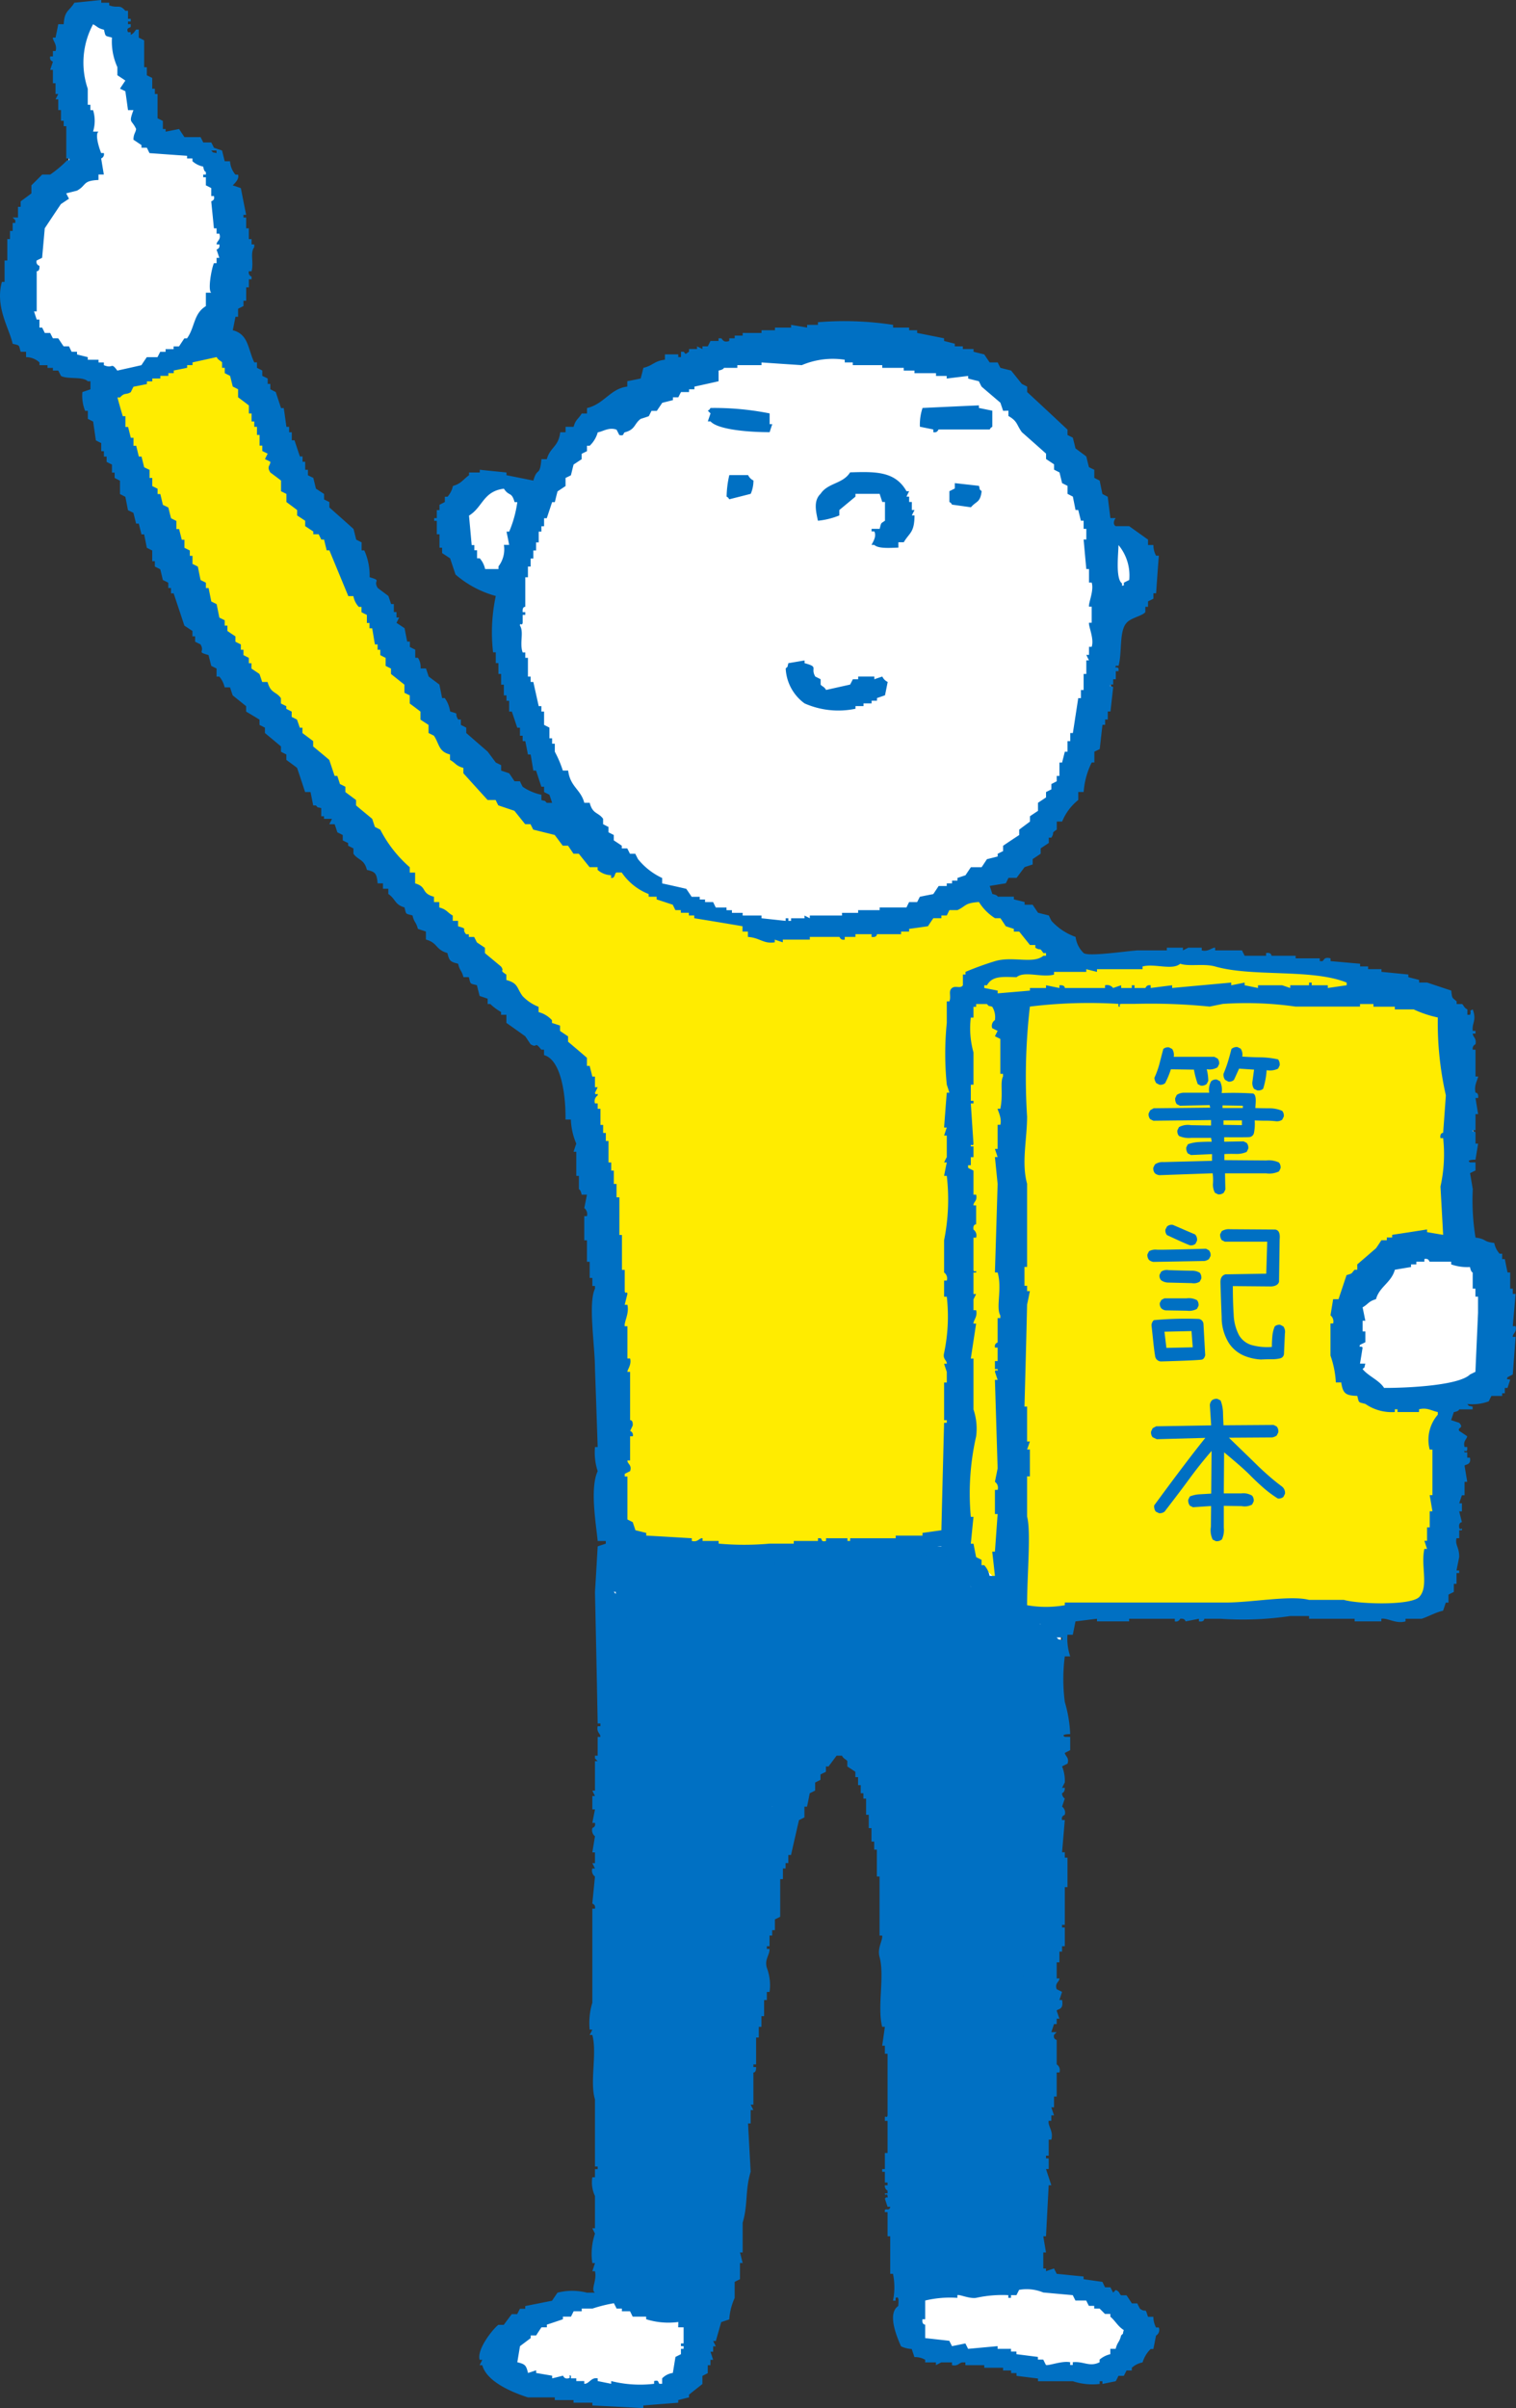 <?xml version="1.0" encoding="UTF-8"?> <svg xmlns="http://www.w3.org/2000/svg" id="Group_2901" data-name="Group 2901" width="96.479" height="153.219" viewBox="0 0 96.479 153.219"><rect x="0" y="0" width="96.479" height="153.219" fill="#333333" stroke="none"/><path id="Path_4625" data-name="Path 4625" d="M423.2,1093.689l-2.438-.13v-.19h-1.194v-.168h-1.2v-.172h-2.114c-1.384-.466-2.344-1.11-2.512-1.746l-.022-.078.274-.57h-.4a4.109,4.109,0,0,1,.93-1.412h.4l.12-.164.392-.518h.384l.11-.22.06-.116h.5v-.25l.528-.108.858-.166.17-.036.082-.148.27-.39a3.292,3.292,0,0,1,.666-.05,3.115,3.115,0,0,1,.756.064l.066.02.128.032h1.93l-1.114-.692c.01-.056.03-.132.04-.19a2.132,2.132,0,0,0,.058-.982l-.052-.182.038-.1.182-.536h-.384a3.882,3.882,0,0,1,.194-1.328l.068-.174-.036-.078v-2.372l-.042-.082a2.4,2.4,0,0,1-.174-.626h.216v-.512h.162v-.976h-.162v-3.868a6.511,6.511,0,0,1-.1-2.046,7.153,7.153,0,0,0-.086-2.158l-.026-.076.278-.564h-.452a4.2,4.2,0,0,1,.134-.906,3.2,3.2,0,0,0,.074-.338l0-5.635h.11l.058-.334a.665.665,0,0,0-.152-.586l.066-.642.09-.852.014-.148h.244l-.252-.5v-1.326h-.108l.1-.554.036-.222-.19-.176-.024.024a.693.693,0,0,0,.178-.626l-.062-.332h-.012l.074-.362.1-.484h-.266v-.052h.44l-.262-.506v-1.712h.738l-.576-.574v-.966h.156l.02-.382a.771.771,0,0,0-.054-.3h.054v-.976h-.18l-.158-7.973.146-2.6.254-.082.276-.09v-.866h-.552c-.006-.1-.024-.2-.036-.314a8.391,8.391,0,0,1,.04-3.555l.046-.1-.014-.114a2.158,2.158,0,0,0-.084-.4,3.8,3.8,0,0,1-.124-.682h.222l-.012-.422-.162-4.795V1028c-.006-.472-.052-1.07-.1-1.7a9.344,9.344,0,0,1,.056-3.242l.042-.084v-.662h-.178v-.516H420.6v-1.022h-.176v-1.372h-.168v-.726h.092l.066-.312a.889.889,0,0,0-.128-.728l.044-.224.09-.428.092-.48h-.532a.737.737,0,0,0-.066-.11v-1.09h-.168v-1.534h-.016l.032-.09-.032-.12c-.038-.158-.086-.29-.132-.428a2.48,2.48,0,0,1-.194-1.008v-.4h-.346c-.024-1.042-.21-3.32-1.366-3.969v-.476H417.3a.658.658,0,0,0-.5-.29l-.2-.128-.174-.254-.04-.06-.06-.042-.6-.428-.426-.306v-.716h-.378l-.136-.094-.224-.15a1.834,1.834,0,0,1-.392-.3l-.066-.07v-.288l-.272-.1-.26-.082-.048-.018-.032-.126-.086-.338-.06-.232-.222-.062-.168-.042-.016,0-.054-.218-.384-.266h-.05a1.756,1.756,0,0,0-.114-.218.871.871,0,0,1-.126-.326l-.056-.244-.24-.054a.747.747,0,0,1-.294-.1c-.016-.008-.044-.066-.1-.282l-.048-.234-.236-.064a.906.906,0,0,1-.5-.314,1.625,1.625,0,0,0-.572-.436v-.518l-.276-.092-.252-.084-.064-.022a1.277,1.277,0,0,0-.15-.306.977.977,0,0,1-.12-.322l-.054-.232-.234-.064-.172-.046h-.008l-.038-.142-.3-.326a.648.648,0,0,1-.428-.322,3.146,3.146,0,0,0-.294-.338v-.55h-.348v-.34h-.394a.908.908,0,0,0-.714-.78,1.318,1.318,0,0,0-.576-.694,1.292,1.292,0,0,1-.192-.15v-.452l-.23-.108-.108-.05v-.18L405,994.17l-.116-.056v-.348l-.226-.11-.166-.082-.022-.008-.122-.352-.082-.254.188-.37h-.77v-.168h-.168v-.406l-.286-.086c-.056-.016-.1-.028-.14-.04a.227.227,0,0,0-.03-.032l-.122-.12h-.006l-.076-.388-.066-.328-.358-.136h-.05l-.166-.5-.258-.766-.038-.118-.214-.158-.408-.31v-.4l-.224-.108-.118-.052v-.286l-.144-.116-.4-.338-.476-.4v-.406l-.226-.11-.116-.054v-.324l-.2-.118-.656-.394v-.3l-.152-.116-.264-.214-.5-.4-.044-.144-.086-.25-.092-.278h-.334a1.521,1.521,0,0,0-.246-.43l-.12-.168-.044-.014v-.43l-.216-.11-.18-.092-.04-.162-.086-.338-.056-.224-.22-.066c-.048-.012-.092-.028-.13-.04a.943.943,0,0,0-.15-.458l-.056-.108-.112-.056-.12-.056v-.5h-.166v-.15l-.18-.122-.4-.266-.362-1.1-.272-.814-.09-.276h-.06v-.34h-.174v-.184l-.214-.108c-.06-.036-.126-.068-.182-.1l-.13-.508-.042-.174-.164-.084-.12-.058V976.2h-.17v-.528l-.22-.112-.168-.084-.046-.234-.086-.432-.07-.322h-.182l-.1-.378-.076-.3h-.168l-.01-.038-.084-.34-.044-.184-.172-.082-.166-.082-.052-.282-.074-.372-.04-.2-.172-.086-.122-.064v-.86l-.23-.108-.112-.06v-.494h-.174V970.2l-.332-.168-.008-.006v-.494h-.172v-.344h-.168v-.35l-.222-.112-.148-.078-.146-.988-.03-.21-.194-.1-.114-.058v-.668h-.292a2.048,2.048,0,0,1-.044-.5l.128-.05.278-.09.1-.324v-.914h-.442a2.169,2.169,0,0,0-1.028-.214,2.814,2.814,0,0,1-.522-.052l-.016-.024-.082-.172-.11-.226h-.194v-.172h-.34v-.168h-.546l-.138-.1a1.641,1.641,0,0,0-.684-.354v-.4h-.444a.577.577,0,0,0-.48-.436c-.066-.224-.154-.454-.25-.706a4.785,4.785,0,0,1-.442-2.492h.25v-1.362h.168V956.5h.172v-.512h.174v-.512h.172v-.338h.17v-.686h.172v-.546l.406-.3.164-.122.106-.284v-.344l.452-.446h.438l.082-.046a7.15,7.15,0,0,0,1.162-.962l-.208.09.058-.756.238.242v-2.451h-.166v-.34h-.176V947.5h-.166v-.524l.258-.5h-.43v-.684h-.172v-.854h-.02l.02-.046v-.006l.08-.242-.08-.048v-.042h.058l.1-.284a1.063,1.063,0,0,0-.03-.708l.04-.192.094-.462.012-.064h.4l.02-.388a.861.861,0,0,1,.276-.722c.066-.07.148-.168.234-.278l1.072-.11v.13h.514v.056l.27.094a1.832,1.832,0,0,0,.636.1c.086,0,.128.02.214.126l.07.082v.662l-.008.024a.639.639,0,0,0,.052.506l.11.226h.02v.5l.512-.324v.008l.22.108.122.066v1.856h.172v.37l.228.106.116.06v.836h.17v.34h.172v1.378l.216.116.122.06v.664h.168v.266l.488-.1.586-.118.018.028.178.26.116.178h.99l.066.124.11.22h.51l.056.116.072.152.268.086.2.068.116.468.078.3h.314a1.3,1.3,0,0,0,.22.482l.114.174.032.052c-.038.034-.068.066-.094.094l-.456.464.572.25.248.086.038.012.2,1h-.082v.978h.176v.682h.168v.68h.172v.342h.064a2.711,2.711,0,0,0-.02.58c0,.108.008.216.006.324h-.14l-.07.308a.774.774,0,0,0-.012.286v.432h-.168v.852h-.176v.5l-.12.058-.216.112v.356h-.1l-.062.326-.1.476-.074.378-.074.374.368.086c.492.134.612.438.812,1.072a7.043,7.043,0,0,0,.294.768l.11.23h.02v.192l.226.106.116.062v.342l.228.112.114.058v.492h.166v.2l.228.11.192.092.29.864.092.274h.112l.114.852.054.346h.116v.344h.17v.508h.284l.252.752.086.274h.068v.342h.168v.51h.17v.184l.216.11a1.569,1.569,0,0,0,.18.094l.04.164.086.336.036.15.136.094.328.22v.382l.224.108.124.058v.272l.132.122,1.54,1.364.046.482.044.186.174.082.11.054v.664h.31a3.708,3.708,0,0,1,.2,1.308v.3l.29.084a.823.823,0,0,0,.122.032.948.948,0,0,0,.16.476l.044.068.062.042.336.254.248.18.072.228.052.166.094.274h.058v.514h.172v.19l-.114.232.294.2.37.248.138.686.058.328h.108v.176l.216.114.124.07v.666H409c.006.05.016.116.02.22l.032.374.378.084h.052l.022.066.056.176.042.118.1.074.266.2.3.216.136.714.068.316h.276a2.072,2.072,0,0,1,.172.528l.044.246.356.106.02,0a1.3,1.3,0,0,0,.144.294l.114.18v.2l.216.106c.036.022.084.046.122.066v.272l.136.122.33.29,1.04.91.372.506.048.072.168.152.124.066v.388l.274.092.256.078.124.044.268.39.116.188h.312l.06.116.048.1.086.056a3.763,3.763,0,0,0,1.016.488v.336l.29.084c.062.018.11.03.144.044l.028.028.12.114h1.074l-.184-.536-.17-.5-.05-.16-.148-.074-.126-.058v-.506H417.4l-.246-.744-.094-.274h-.118l-.02-.138-.094-.556-.052-.334h-.186l-.02-.106-.084-.418-.062-.328h-.1v-.34h-.174v-.518h-.288l-.246-.744-.092-.272h-.056v-.688H415.3v-.34h-.172v-.688h-.174v-.678h-.168v-.684h-.172V982h-.246a12.062,12.062,0,0,1,.238-3.114l.072-.386-.386-.082a6.532,6.532,0,0,1-2.31-1.2l-.12-.414-.172-.51-.046-.126-.114-.082-.252-.172-.078-.05v-.528h-.172v-.856h-.172v-.73h.172v-.5l.118-.058.226-.1v-.242l.078-.11a1.671,1.671,0,0,0,.358-.612,2.1,2.1,0,0,0,.658-.442,3.073,3.073,0,0,1,.27-.226l.136-.1h.718v-.13l.408.04.49.05v.14l.324.064.782.156.926.186.37.076.1-.368c.078-.282.13-.326.164-.36a1.039,1.039,0,0,0,.318-.706h.29l.082-.3a1.352,1.352,0,0,1,.328-.564,2.027,2.027,0,0,0,.472-.844h.408v-.344h.422l.08-.3a.819.819,0,0,1,.208-.388c.042-.046.086-.1.134-.158h.52v-.446a4.184,4.184,0,0,0,1.084-.676,2.21,2.21,0,0,1,1.126-.59l.356-.046v-.372l.136-.024.4-.078.242-.054.062-.238.122-.466a3.039,3.039,0,0,0,.472-.222,1.211,1.211,0,0,1,.6-.21l.36-.048v-.292h.046v.172h.976v-.206h.036l.172-.118.192-.118.026-.07h.452l.49.242v-.412h.194l.1-.226.062-.116h.518a.647.647,0,0,0,.23.038,1,1,0,0,0,.33-.058l.272-.1v-.05h.338v-.176h.514v-.164h1.2v-.176h.854v-.172H433.4v-.1l.554.092.474.072v-.236h.68v-.228c.162-.014.408-.024.772-.024a30.377,30.377,0,0,1,3.2.184v.238h1.026v.172h.514v.106l.328.06,1.378.274v.158l.31.076.374.094v.258h.51v.17h.69v.08l.3.076.532.136.086.124.17.258.124.18h.478l.054.114.08.168.184.052.56.134.328.42.264.328.052.066.078.04.124.062v.266l.13.12,1.278,1.192,1.152,1.076v.414l.22.112.182.094.086.364.04.148.148.218.34.252.23.17.046.2.086.338.046.184.17.082.114.054v.52l.228.11.158.078.1.52.038.194.2.228.154.082.144,1.152.044.348h.182a.631.631,0,0,0,.32.464l.09.044h.828l.4.292.516.372v.538h.394a1.277,1.277,0,0,0,.17.474l.088.164-.108,1.628h-.2v.5l-.122.062-.222.114v.184h-.166v.544c-.08.038-.192.086-.276.12a2.142,2.142,0,0,0-.82.5,3.037,3.037,0,0,0-.476,1.846,4.782,4.782,0,0,1-.122,1.04l.224-.168.014.22h-.426v.51h-.17v.744l.244-.244.046.762a.253.253,0,0,1-.194-.084l-.09-.3-.132,1.182h-.214v.508h-.172v.342h-.132l-.054.5-.13,1.182-.14.07-.228.1V989h-.022l-.112.234a5.85,5.85,0,0,0-.508,1.648h-.378v.708a3.514,3.514,0,0,0-.874,1.172h-.5v.7a.58.58,0,0,0-.222.32h-.292v.524l-.33.226-.182.118V995l-.078.046-.256.174-.176.12v.262l-.232.082-.128.036-.074.1-.254.34-.136.184h-.56l-.112.218-.082.162-.818.136-.472.076.152.452.174.5.072.23.232.048.092.05.326.126h.624v.084l.308.08.374.092v.26h.7l.052.076.176.258.086.124.154.04.372.094.12.03.032.06.034.068.12.168a4.71,4.71,0,0,0,1.462,1.046,1.967,1.967,0,0,0,.6,1.012,1.258,1.258,0,0,0,.808.178c.552,0,1.362-.088,2.072-.17.318-.032.608-.064.832-.086h2.246v-.168h.216v.43l.588-.306.256-.124h.352v.08l.3.078a1.12,1.12,0,0,0,.29.038,1.092,1.092,0,0,0,.266-.032v0h1.866l.056.114.108.226h3.1v.176h1.528v.17h.78l.022-.022.258.022.934.084.574.05v.208h.512v.166h.85v.134l.366.034.856.088.49.048v.118l.3.076.342.088.036.012v.258h.916l.642.236.526.18a.777.777,0,0,0,.308.564v.39h.55a.8.8,0,0,0,.134.146v.536h.408l-.012.022a2.117,2.117,0,0,0-.064.368h-.01l.018.418a.854.854,0,0,0,.144.422.374.374,0,0,0,.03.042.677.677,0,0,0-.166.618l.062.328h.1v1.71h.024a1.523,1.523,0,0,0-.038.56h-.064l.084.472.092.554h-.1v1.422l.248-.25.086.732a.345.345,0,0,1-.328-.228l-.006.6v.4h.1l-.036.238a.522.522,0,0,0-.466.36l-.138.508.342.048-.182.088.05.3.082.51.09.51a13.974,13.974,0,0,0,.168,3.08l.05.292.292.036a.923.923,0,0,1,.452.136.835.835,0,0,1,.806.71l.1.146v.376h.242l.106.532.064.326h.1v1.024h.17v.342h.138l-.05.588-.088,1.03-.032.43h.084a.654.654,0,0,0-.046.336l.046.348h.092l-.056.812-.066.922-.144.066-.394.208.192.428h-.186v.344h-.174v.172h-.532l-.11.224-.08.172-.022.042a2.7,2.7,0,0,1-.734.078l-.324,0-.866-.028.3.368h-.214l-.114.242-.244.03-.11.172-.17.514-.124.382.374.132.24.074a.552.552,0,0,0,.048.422l.048.084.084.056.218.146a.866.866,0,0,0-.044.644l.08.306h.078v.448a.443.443,0,0,0-.158.234l-.02.082.012.092.084.51.006.044h-.1v.852h-.058l-.09.276-.074.218-.1.3-.072.234h-.056l.022.1-.06.194h.112l.046.2.086.342.02.086a.676.676,0,0,0-.112.274h0v.016a.837.837,0,0,0,0,.246v.242h-.092l-.07.318a1.264,1.264,0,0,0,.066.764,1.33,1.33,0,0,1,.1.518l-.134.622h-.038v.2l-.086.442h.086v.044h-.17v.67l-.126.062-.22.11v.352h-.054l-.094.28-.106.3a5.565,5.565,0,0,0-.656.258,4.624,4.624,0,0,1-.512.206l-.9-.02h-.4v.208a3.136,3.136,0,0,1-.418-.088,2.1,2.1,0,0,0-.618-.128h-.4l-.046.176h-.952v-.168h-2.91v-.176h-1.6a9.38,9.38,0,0,1-2.206.208c-.358,0-.724-.008-1.08-.02-.328-.008-.654-.012-.958-.012h-1.16v-.086l-.444.086h-.046v.01l-.6.118a.722.722,0,0,0-.426-.136h-.284l0,.008h-3.449v.168h-1.238v-.222l-.458.056-1.37.174-.286.036-.054.284-.036.186-.072.338h-.416l0,.414a6.667,6.667,0,0,0,.056.956h-.2l-.03.376-.016.234a9.673,9.673,0,0,0,.03,2.808,8.387,8.387,0,0,1,.306,1.572.49.49,0,0,0-.386.336l-.138.514.54.078v.216l-.12.056-.254.134.044.29a.776.776,0,0,0,.16.356l.22-.09-.33.16-.268.132.044.3a1.9,1.9,0,0,0,.092.324,1.092,1.092,0,0,1,.082.576l-.046.052-.086.168-.282.584h.234a.7.7,0,0,0,.122.374l-.04.12-.058.168-.084.246.226.2a.663.663,0,0,0-.154.622l.07.316h.056l-.046.542-.088,1.074-.034.436h.2v.342h.17v1.072h-.17v2.39h-.17v.972h.17v.39h-.17v.342h-.17v.688h-.172v1.694a.822.822,0,0,0,.028.556l.05.14.136.072.042.022-.064.182-.174.53h.088a.5.5,0,0,0-.082.146l-.05.126.04.118h-.014v.342h-.054l-.094.268-.088.258-.086.254-.186.536h.338a.582.582,0,0,0,.17.308v2.984h-.17v.682H449l.178.514h-.016v.346h-.086l-.072.31a1.061,1.061,0,0,0,.1.664c.03.082.054.148.074.216h-.188v1.026h-.17v.852h-.156l.176.534.086.256.084.25-.02.37-.014.288-.136,2.577h-.268l.088.472.086.546h-.1v1.836h.17v.322l.526-.172.186-.06.016.028.1.2.226.018.856.086.488.052v.158l.348.052.592.078.392.06.08.156.11.218h.338l.06.122.256.5.276-.282a.6.6,0,0,0,.114.11l.1.068h.25l.218.322.118.188h.312l.064.116.046.094.08.062a1.13,1.13,0,0,0,.32.162,1.011,1.011,0,0,0,.042.14l.084.282h.286a1.367,1.367,0,0,0,.164.464l.038.078a.523.523,0,0,0-.042.066l-.134.634h-.042l-.12.15-.132.162a1.966,1.966,0,0,0-.38.614,1.907,1.907,0,0,0-.6.336l-.126.1h-.238l-.106.222-.056.116h-.344l-.11.228-.08.162-.182.032V1092h-.974v.214h-.01a4.93,4.93,0,0,1-1.19-.2l-1.924-.008v-.132l-.348-.04-.684-.086-.33-.044v-.214h-.344v-.172H446.9v-.18H445.7v-.16h-1.192v-.174h-.58a.81.81,0,0,0-.274.05v-.05h-1.708v-.008l-.208-.114a1.285,1.285,0,0,0-.578-.188l-.09-.274-.09-.242-.252-.024a1.231,1.231,0,0,1-.424-.088c-.608-1.47-.386-1.82-.25-1.91l.168-.1.018-.326a.963.963,0,0,0-.142-.712l-.13-.136a3.023,3.023,0,0,0-.092-1.218l-.084-.29h-.068v-2.39h-.174v-1.068a.547.547,0,0,0,.162-.322l.038.018-.022-.1.054-.41h-.156l-.078-.332a.434.434,0,0,0-.038-.144l.04.032v-1.09h-.17V1078.3h.17v-2.859h-.008l.008-3.874v-.4h-.17v-.51h-.108l.106-.74.062-.458h-.3a10.224,10.224,0,0,1-.006-1.807,8.02,8.02,0,0,0-.1-2.338,1.253,1.253,0,0,1,.078-.708,1.274,1.274,0,0,0,.1-.618l-.058-.336h-.108v-3.76h-.17v-1.7H438.7v-.514h-.166v-.854h-.174v-.85h-.17v-1.024h-.168v-.348h-.178v-.508h-.166v-.512H437.5v-.154l-.178-.118-.336-.228v-.248l-.064-.1a1.022,1.022,0,0,0-.226-.218l-.116-.214-.338-.086H435.7l-.12.158-.394.52h-.374v.5l-.114.054-.224.11v.342l-.118.06-.222.108v.516l-.118.06-.186.086-.034.2-.106.528h-.244v.84l-.116.054-.172.082-.04.192-.438,1.9h-.252v.516h-.174v.34h-.172v.684h-.172v2.548l-.12.062-.22.11v.528H431.4v.34h-.17v.68h-.166v.982h.052a1.343,1.343,0,0,0-.036.906,4.336,4.336,0,0,1,.2,1.018h-.218v.508h-.174v1.03h-.17v.682h-.172v.678h-.172v1.716h-.17v2.562h-.44l.268.494v.7h-.19l.022.422.086,1.586.082,1.49a6.038,6.038,0,0,0-.264,1.616,7.171,7.171,0,0,1-.228,1.5l-.012,1.584h-.284l.116.5.052.188h-.06v1.18l-.118.054-.224.11v1.282l-.066.112a3.581,3.581,0,0,0-.252.95l-.264.092-.2.068-.056.2-.2.668-.07.232H427.4l.242.5v.188h-.322l.166.508h-.014v.346h-.17v.664l-.128.068-.216.108v.566l-.272.218-.43.342-.152.12v.048l-.378.1-.3.078v.1l-.736.06-1.114.086-.372.024Z" transform="translate(-382.662 -940.896)" fill="#fff" fill-rule="evenodd"></path><path id="Path_4626" data-name="Path 4626" d="M402.516,990.232l8.179.7,2.068-.118,5.361-.282,4.587-.146h.99l1.4,2.562,2.286,1.432,2.156.956.374,28.63-1.5,13.126-7.483.344.346-12.2-.574-4.949-.348-8.633v-3l-1.494-4.369-1.038-.924-1.47-.054-1.75.746-2.146,2.9-2.346,17.357s-1.266,13.246-1.382,13.588-.806.806-.806.806a.875.875,0,0,1-.576.23c-.344,0-3.913-.92-3.913-.92a7.548,7.548,0,0,1-1.036-1.728c0-.344.112-46.053.112-46.053" transform="translate(-363.318 -891.992)" fill="#0070c3" fill-rule="evenodd"></path><path id="Path_4627" data-name="Path 4627" d="M386.2,954.824c.29-.29,7.107-2.6,7.107-2.6l.96.1.674,1.634,4.323,7.973,4.067,5.809,4.193,8.6,6.051,5.375,2.884,1.634,3.17,2.21,4.9,2.689,3.935.86h2.21l7.591-1.05s2.59-.966,2.88-1.06a4.5,4.5,0,0,1,1.156.008l2.974,2.008s.674.578.962.77a9.027,9.027,0,0,1,1.054,1.442l4.131-.1,2.986-.424,4.335.51,6.367.428,3.7,1.406,3.7,1.926-.056,14.11H470.63l-2.022.676-1.822,1.54a5.738,5.738,0,0,0-.67,1.344c0,.288-.48,2.494-.48,2.494a4.6,4.6,0,0,0-.194,1.438,9.824,9.824,0,0,0,.578,1.54c.19.382-.578.578.67.77s2.592.384,2.88.384,2.022-.29,2.022-.29l-.678,11.339-.188,2.012-1.44.1s-20.555.29-21.035.29-2.112.286-2.112.286l-1.732-1.058-3.939-3.841-14.6.484-6.241-.77-.964-.578.1-14.118-.958-7.011-1.542-7.3-.86-1.826-6.055-6.723-4.321-4.9-4.995-6.533-4.609-5.571-3.941-6.723s-4.419-7.971-4.419-8.259-.864-3.459-.864-3.459" transform="translate(-379.531 -930.007)" fill="#ffec00" fill-rule="evenodd"></path><path id="Path_4628" data-name="Path 4628" d="M386.917,942.657h-.346c-.054.284-.114.57-.172.854h-.168c-.032.18.3.452.168.856h-.168v.34h-.172c-.064.282.166.312.172.342-.056.172-.118.342-.172.516h.172v.852h.168v.68h.172c-.054.114-.114.228-.172.342h.172v.682h.174v.684h.172v.344h.166V951.2h.176c.062.234-.054.016-.176.174a7.36,7.36,0,0,1-1.024.852h-.51l-.686.686v.512c-.228.168-.454.342-.684.506v.348h-.17v.68h-.34l.17.172v.172h-.17v.51h-.17v.518h-.17v1.362h-.174v1.364h-.17c-.446,1.592.478,2.972.684,3.935.472.12.378.046.51.512h.344v.34a1.251,1.251,0,0,1,.854.338v.172h.51v.172h.344v.172h.34l.174.342c.446.232,1.352.014,1.708.338h.168v.512c-.168.058-.34.118-.514.176a2.589,2.589,0,0,0,.174,1.194h.172v.508c.11.06.226.118.338.172.058.4.116.8.174,1.2.108.058.224.114.342.17v.516h.17v.342h.172v.34c.11.058.226.116.34.168v.514h.17v.338c.11.062.23.116.34.178v.848l.342.176q.087.423.168.852c.118.054.23.112.346.168.056.226.114.456.17.686h.17c.058.228.116.454.172.684h.17c.058.282.114.566.172.854.112.054.224.116.342.17v.684h.168v.34c.118.056.23.116.344.172.058.228.11.454.164.682.12.06.234.11.346.176v.336h.174v.34h.168c.23.684.456,1.368.684,2.052.17.112.342.23.512.338v.344h.17v.34c.116.06.23.114.344.172.31.536-.3.446.512.68.054.234.116.462.17.684l.34.172v.512h.174a1.566,1.566,0,0,1,.34.686h.34c.06.168.114.344.172.508.284.23.57.462.854.688v.344c.284.168.568.34.852.512v.336c.118.06.228.114.344.176v.34c.34.284.684.566,1.022.854v.336c.112.064.232.118.342.176v.344c.228.168.46.334.682.508.176.512.344,1.028.512,1.538h.346c.056.286.116.57.17.85h.168c.2.2,0,.072.342.174v.516h.176v.164h.508l-.17.344h.342c.058.172.116.344.17.514.112.056.23.114.344.172v.342c.11.058.222.112.342.168v.172c.112.054.224.114.338.17v.34c.316.434.68.33.858,1.028.546.122.62.23.682.856h.34v.344h.34V998c.458.3.4.68,1.028.852.122.47.042.384.512.512.106.47.222.388.34.852.17.062.342.114.512.172v.512c.758.2.6.64,1.368.856.116.5.19.562.682.678.108.478.222.394.338.856h.346c.12.476.048.388.512.514.054.226.114.454.172.682.17.058.34.114.512.176V1005h.17a3.31,3.31,0,0,0,.682.508v.176h.34v.516c.4.282.8.566,1.2.852.112.168.226.34.34.508.478.29.208-.248.684.344h.172v.344c1.1.306,1.388,2.582,1.366,4.1h.34a4.33,4.33,0,0,0,.346,1.536c-.062.172-.116.34-.174.516h.174v1.534h.166v.852s.106,0,.174.344h.338c-.054.282-.11.57-.17.852a.49.49,0,0,1,.17.514h-.17v1.538h.17v1.366h.174v1.026h.17v.512h.168v.172c-.446.926,0,3.613,0,5.123.062,1.652.116,3.3.172,4.953h-.172a3.842,3.842,0,0,0,.172,1.536c-.508,1.086-.1,3.376,0,4.443h.516v.17c-.172.056-.342.11-.516.172-.056.966-.11,1.934-.172,2.9q.093,4.189.172,8.369h.174v.172H420.9c-.086.408.184.448.174.682H420.9v1.194h-.172V1053l.172.17h-.172v1.878h-.168c.056.116.114.226.168.344h-.168v.852h.168c-.054.28-.112.57-.168.856h.168c.062.284-.16.3-.168.338a.49.49,0,0,0,.168.512c-.054.344-.112.684-.168,1.028h.168v.684h-.168c.056.112.114.228.168.34h-.168a.458.458,0,0,0,.168.512c-.054.566-.112,1.136-.168,1.706.008.044.22.058.168.34h-.168v5.985a4.406,4.406,0,0,0-.17,1.708h.17c-.052.112-.114.226-.17.34h.17c.316,1.164-.174,2.976.168,4.1v4.27h.172v.168h-.172v.516h-.168a2.04,2.04,0,0,0,.168,1.192v2.054h-.168c.056.114.114.226.168.344a3.992,3.992,0,0,0-.168,1.87h.168c-.054.176-.112.348-.168.52h.168c.144.586-.3,1.174,0,1.364h-.512a3.758,3.758,0,0,0-1.874,0c-.116.17-.234.342-.346.512-.57.112-1.134.228-1.706.338v.174h-.34c-.06.114-.114.23-.172.342h-.344c-.172.226-.342.454-.51.68h-.344c-.308.22-1.388,1.54-1.192,2.224h.17c-.056.116-.116.226-.17.344h.17c.276,1.042,1.872,1.718,2.9,2.048h1.712v.17h1.194v.168h1.2v.178c1.08.052,2.164.108,3.244.166v-.166c.74-.064,1.482-.118,2.22-.178v-.168c.23-.058.454-.116.684-.17v-.172c.282-.228.568-.454.854-.68v-.516c.114-.056.224-.114.34-.174v-.506h.172v-.344h.172c-.062-.17-.112-.344-.172-.512h.172v-.344h.17c-.058-.114-.114-.222-.17-.34h.17q.171-.6.342-1.2c.168-.058.34-.114.512-.176a3.874,3.874,0,0,1,.344-1.36v-1.026c.112-.058.226-.114.338-.17v-1.03h.17c-.056-.226-.112-.452-.17-.674h.17v-1.884c.348-1.17.146-2.038.51-3.247-.054-1.024-.112-2.046-.166-3.074h.166v-.852h.174c-.056-.112-.114-.226-.174-.344h.174v-2.046s.188.032.172-.344h-.172v-.17h.172v-1.712h.172v-.678h.168v-.682h.17v-1.024h.174v-.514h.172a3.108,3.108,0,0,0-.172-1.536c-.158-.548.182-.8.172-1.2h-.172v-.176h.172v-.678h.168v-.34h.172v-.688c.116-.056.226-.106.338-.168v-2.394h.174v-.68h.17v-.34h.172v-.512h.172q.252-1.116.508-2.222l.346-.172v-.684h.166c.06-.282.116-.566.172-.854.118-.054.23-.112.344-.17v-.512c.11-.054.228-.116.342-.172v-.34c.108-.058.226-.112.344-.172v-.338h.166c.172-.228.34-.454.512-.686h.342c.114.216.268.232.342.342v.344c.172.112.344.226.512.338v.342h.172v.51h.17v.514h.168v.342h.172v1.028h.17v.85h.174v.856h.172v.512h.17v1.708h.172v3.759h.166c.05.288-.326.8-.166,1.362.334,1.222-.16,3.17.166,4.444h.172c-.056.4-.11.795-.172,1.2h.172v.512h.17v3.927c-.05.238-.168-.07-.17.172v.172h.17v2.046h-.17v1.024h-.172v.172h.172v.684h.17v.172h-.17a.333.333,0,0,0,.17.34v.176h-.17c.018.236.14-.07.17.164s-.038-.028-.17.176c.058.17.116.34.17.514h.17c-.046.352-.4-.026-.34.34h.17v1.536h.17v2.39h.176a4.214,4.214,0,0,1,0,1.708h.168v-.17c.272-.2.16.42.17.508-.728.476-.082,1.984.172,2.564a1.745,1.745,0,0,0,.684.172c.054.172.116.34.17.514a1.3,1.3,0,0,1,.684.17v.168h.686v.176c.11-.06.224-.118.338-.176h.682v.176c.408.088.448-.176.686-.176h.168v.176h1.2v.166h1.2v.172h.508v.168h.346v.174c.456.058.91.116,1.366.17v.172h2.218a4.008,4.008,0,0,0,1.708.174v-.174h.174v.174c.282-.06.566-.116.848-.174.064-.116.118-.226.174-.342h.34c.06-.114.116-.224.174-.343h.336v-.172a1.431,1.431,0,0,1,.686-.342,1.929,1.929,0,0,1,.516-.852h.168c.058-.286.116-.57.17-.852a.412.412,0,0,0,.174-.516h-.174a1.479,1.479,0,0,1-.17-.68h-.342c-.218-.69-.07-.2-.51-.514-.062-.112-.116-.224-.172-.34h-.346c-.108-.172-.222-.342-.336-.514h-.342c-.124-.076-.082-.244-.346-.338l-.166.168c-.058-.114-.116-.228-.174-.34h-.34c-.06-.114-.112-.23-.168-.344l-1.2-.17v-.172c-.57-.054-1.14-.114-1.71-.17-.054-.112-.112-.228-.17-.34-.172.056-.338.112-.51.172v-.172h-.172v-1.022h.172c-.06-.344-.116-.684-.172-1.028h.172q.084-1.624.172-3.247h.166c-.112-.34-.226-.684-.338-1.028h.172v-.68h-.172v-.172h.172v-1.022h.166c.154-.54-.242-.88-.166-1.2h.166v-.344h.172c-.054-.168-.116-.34-.172-.51h.172v-.686h.17v-1.534h.174a.436.436,0,0,0-.174-.514v-1.536c-.008-.044-.234-.056-.17-.34l.17-.172h-.342c.056-.168.118-.342.172-.514h.17v-.344h.174c-.058-.166-.12-.338-.174-.508.048-.134.466-.016.342-.682h-.168c.058-.176.112-.344.168-.514-.11-.062-.226-.114-.342-.172-.144-.388.182-.466.174-.684h-.174v-1.024h.174v-.682h.168v-.346h.174v-1.194h-.174v-.164h.174v-2.4h.17v-1.876h-.17v-.342h-.174c.058-.684.118-1.368.174-2.05h-.174c-.062-.286.16-.3.174-.34a.477.477,0,0,0-.174-.516c.058-.168.118-.34.174-.512a.4.4,0,0,1-.174-.342s.188-.048.174-.342h-.174c.058-.112.118-.226.174-.34a2.422,2.422,0,0,0-.174-1.022c.118-.064.228-.114.344-.172.138-.366-.14-.482-.17-.684.11-.058.226-.114.344-.174v-.85h-.344c-.306-.18.344-.174.344-.174a8.4,8.4,0,0,0-.344-2.048,11.4,11.4,0,0,1,0-2.9h.344a3.489,3.489,0,0,1-.174-1.372h.34c.056-.28.114-.566.17-.852.46-.054.908-.112,1.368-.168v.168h2.048v-.168h2.906v.168a.281.281,0,0,0,.338-.168c.322-.04.344.168.344.168.284-.054.572-.112.852-.168v.168c.356.056.34-.168.34-.168h1.028a20.544,20.544,0,0,0,4.441-.172h1.2v.172h2.9v.168h1.7v-.168c.4-.066.93.344,1.54.168v-.168h1.024c.43-.132.882-.408,1.366-.512.058-.17.116-.342.172-.514h.17v-.508c.116-.06.228-.118.342-.172v-.514h.17v-.686h.172v-.166h-.172c.056-.286.114-.572.172-.858,0-.648-.272-.738-.172-1.194h.172v-.508h.172c.052-.238-.134.066-.172-.174-.054-.326.172-.342.172-.342-.058-.226-.118-.454-.172-.684h.172v-.512h-.172c.054-.172.114-.342.172-.514h.168v-.852h.17c-.056-.344-.112-.684-.17-1.024.028-.1.442-.028.342-.512h-.172v-.344h-.17c-.072-.232.13.072.17-.172v-.168h-.17c-.1-.394.126-.456.17-.68-.17-.116-.338-.23-.51-.342-.136-.252.338-.134,0-.516-.172-.054-.342-.114-.516-.168.06-.17.118-.344.174-.512.32-.048.338-.168.342-.174h.854v-.17c-.344-.1-.148.022-.344-.172a3.022,3.022,0,0,0,1.37-.168c.054-.114.112-.23.168-.344h.686v-.17h.168v-.34h.174c.054-.172.11-.344.168-.512-.078-.09-.276.046-.168-.168.11-.06.226-.118.334-.176q.09-1.194.178-2.39h-.178c-.024-.218.274-.282.178-.684h-.178c.06-.684.118-1.364.178-2.05h-.178v-.338h-.166v-1.028h-.168c-.06-.288-.116-.57-.174-.852h-.168v-.342H478.3a1.416,1.416,0,0,1-.34-.684c-.744-.082-.452-.242-1.194-.344a14.758,14.758,0,0,1-.174-3.075c-.058-.34-.112-.682-.172-1.018.114-.064.228-.118.346-.172v-.516h-.346c-.3-.18.346-.172.346-.172.052-.34.112-.684.166-1.024h-.166v-.684c-.052-.236-.18.074-.174-.166h.174v-1.028h.166c-.054-.34-.114-.682-.166-1.024h.166c.052-.352-.166-.34-.166-.34-.114-.476.166-.868.166-1.028h-.166v-1.706h-.174a.3.3,0,0,1,.174-.344c.076-.412-.164-.434-.174-.68h.174v-.172h-.174c-.072-.508.264-.63,0-1.366-.294.148-.058.018-.172.342h-.172v-.342c-.232-.116-.22-.256-.338-.342h-.344v-.17c-.284-.26-.284-.138-.344-.688-.51-.166-1.024-.338-1.534-.51h-.51v-.166l-.686-.176v-.168c-.568-.058-1.136-.114-1.71-.17v-.172h-.85v-.172h-.512v-.174c-.628-.05-1.252-.112-1.878-.164v-.176c-.414-.108-.4.1-.516.176h-.17v-.176h-1.536v-.166h-1.54s.01-.232-.342-.172v.172h-1.362c-.06-.114-.116-.232-.17-.342h-1.708v-.172c-.214-.014-.434.28-.854.172v-.172h-.856c-.114.056-.226.114-.342.172v-.172h-1.024v.172h-1.878c-.978.08-3.116.4-3.416.17a1.74,1.74,0,0,1-.514-1.028,3.763,3.763,0,0,1-1.538-1.024l-.166-.34c-.232-.058-.46-.114-.684-.172-.116-.17-.232-.34-.344-.512h-.512v-.172c-.226-.056-.458-.112-.684-.166v-.172h-1.024s-.01-.108-.344-.17c-.054-.172-.112-.338-.168-.514.34-.058.684-.114,1.024-.168.062-.116.114-.23.168-.344h.518c.17-.23.338-.458.51-.684.166-.058.344-.116.512-.168v-.344c.174-.114.344-.226.512-.344v-.34c.172-.116.344-.226.516-.342v-.34h.166c.238-.382-.07-.234.342-.512v-.512h.342a3.385,3.385,0,0,1,1.026-1.372v-.508h.342a5.015,5.015,0,0,1,.514-1.878h.168v-.688c.112-.05.232-.108.342-.168.056-.508.114-1.022.174-1.538h.168V986.9h.17v-.512h.17c.058-.516.116-1.032.174-1.54-.138-.156-.228.064-.174-.174h.174v-.338h.166v-.514h.174v-.172c-.122-.166-.236.062-.174-.172h.174c.236-.794.024-2.212.514-2.731.274-.324,1.008-.438,1.192-.684v-.338h.172v-.344c.116-.056.23-.112.342-.17v-.344h.17c.056-.792.112-1.59.174-2.39h-.174a1.367,1.367,0,0,1-.17-.682h-.342v-.342l-1.2-.856h-.856c-.184-.1-.13-.374,0-.512h-.34c-.056-.456-.112-.906-.17-1.362-.114-.058-.23-.116-.338-.176-.06-.282-.118-.566-.174-.848-.11-.062-.23-.116-.342-.178v-.514c-.116-.05-.226-.11-.34-.164-.06-.226-.114-.456-.17-.682-.226-.172-.458-.342-.686-.512-.056-.23-.114-.458-.17-.684l-.34-.17v-.342c-.856-.8-1.71-1.6-2.568-2.391v-.346l-.338-.17c-.226-.284-.454-.57-.684-.852-.226-.058-.456-.112-.68-.172-.062-.112-.116-.226-.172-.344h-.512c-.116-.172-.23-.338-.342-.51-.232-.056-.456-.11-.682-.168v-.172h-.682v-.172h-.512v-.168l-.684-.176v-.168c-.568-.114-1.14-.23-1.712-.342v-.17h-.51v-.172H439.7v-.172a20.423,20.423,0,0,0-4.783-.168v.168h-.688v.172c-.338-.058-.682-.114-1.02-.172v.172h-1.026v.172h-.856v.17h-1.2v.17h-.508v.172h-.344v.168c-.39.136-.426-.12-.512-.168h-.172v.168h-.512c-.056.116-.116.23-.172.344h-.34v.172c-.112-.06-.228-.114-.344-.172v.172h-.51v.172c-.272.162-.164.194-.34,0h-.17v.34h-.174v-.172h-.85v.338c-.7.084-.738.368-1.37.516-.054.232-.112.454-.174.68-.282.06-.566.116-.85.172v.342c-1.076.126-1.48,1.116-2.564,1.366v.346h-.338c-.208.36-.388.372-.514.848h-.512v.346h-.342c-.106.936-.638.938-.852,1.71h-.344c-.1,1.16-.264.472-.512,1.366-.566-.116-1.14-.23-1.71-.344v-.172c-.568-.06-1.138-.112-1.7-.176v.176h-.684v.172c-.382.274-.5.54-1.024.684a1.532,1.532,0,0,1-.342.684h-.174v.34c-.11.054-.222.116-.34.172v.34h-.17v.51h-.168v.172h.168v.856h.17v.854H411v.342c.168.112.342.222.512.34.112.344.228.684.34,1.024a6.529,6.529,0,0,0,2.564,1.366,11.078,11.078,0,0,0-.172,3.586h.172v.686h.168V984h.172v.68h.172v.682h.168v.346h.17v.686h.172c.116.34.228.68.344,1.024h.172v.512h.172v.342h.168c.056.278.112.568.168.852h.172c.06.344.114.678.172,1.024h.174c.11.34.222.68.338,1.028h.172v.338c.114.06.23.114.34.172.058.168.112.336.17.512h-.338c-.2-.194,0-.07-.344-.176v-.336a3.317,3.317,0,0,1-1.192-.51c-.062-.118-.12-.232-.172-.348h-.344c-.112-.168-.226-.34-.344-.51l-.51-.17V989.8c-.112-.052-.228-.11-.34-.166-.172-.23-.342-.458-.512-.688-.458-.4-.914-.792-1.368-1.19v-.34c-.112-.062-.228-.116-.342-.176V986.9h-.17c-.3-.476.162-.308-.512-.512a1.953,1.953,0,0,0-.344-.856H411c-.054-.288-.116-.57-.172-.858-.228-.168-.454-.338-.684-.512-.054-.168-.112-.34-.17-.512h-.342a1.09,1.09,0,0,0-.17-.68h-.172v-.516c-.112-.056-.228-.11-.342-.172v-.34h-.168c-.06-.28-.112-.566-.17-.854-.172-.114-.342-.228-.514-.34.058-.11.112-.228.172-.34h-.172v-.344h-.168v-.512h-.174c-.056-.17-.112-.34-.172-.512-.224-.172-.456-.34-.68-.512-.326-.52.308-.444-.516-.684a3.884,3.884,0,0,0-.338-1.706h-.17v-.512c-.114-.056-.232-.118-.346-.172-.054-.226-.11-.456-.17-.68-.51-.46-1.024-.914-1.536-1.37v-.34c-.116-.058-.226-.114-.338-.168v-.348l-.518-.34c-.054-.226-.11-.452-.168-.686-.114-.052-.232-.108-.342-.166v-.348h-.174V970.5h-.168v-.34h-.168c-.118-.342-.23-.688-.344-1.028h-.172v-.51h-.17v-.346h-.172c-.056-.394-.11-.794-.168-1.194h-.174c-.112-.34-.226-.684-.338-1.02l-.344-.176v-.34H399.9V965.2c-.116-.056-.226-.112-.344-.166v-.342c-.112-.058-.228-.112-.338-.172v-.344h-.172c-.412-.858-.358-1.784-1.368-2.046.062-.286.114-.572.172-.856h.166v-.512c.116-.058.232-.112.344-.172v-.338h.172V959.4h.17v-.51h.172v-.17a.283.283,0,0,1-.172-.342h.172c.15-.572-.108-1.166.172-1.534v-.176h-.172v-.336H398.7v-.684h-.17v-.688h-.172v-.172h.172c-.116-.566-.228-1.136-.338-1.7-.174-.06-.344-.122-.516-.172.114-.126.432-.4.338-.686h-.166a1.436,1.436,0,0,1-.344-.852h-.34c-.056-.226-.114-.458-.168-.682-.172-.062-.346-.114-.516-.176-.054-.11-.114-.226-.17-.338H395.8c-.058-.116-.116-.228-.17-.34H394.6c-.114-.176-.228-.344-.34-.516-.288.06-.574.114-.854.172v-.172h-.178v-.512c-.106-.054-.22-.114-.338-.168V947.1h-.17v-.336h-.168v-.686c-.118-.056-.23-.114-.342-.168v-.516h-.172v-1.708c-.112-.058-.226-.116-.342-.172V943h-.17c-.156.2-.12.2-.342.342v-.174h-.174c-.136-.292.122-.266.174-.338v-.174h-.174v-.168h.174v-.174h-.174v-.51h-.168c-.386-.444-.44-.136-1.028-.344v-.168h-.506v-.174c-.572.056-1.142.12-1.712.174-.318.536-.63.482-.678,1.364m2.56.344c.118.468.042.382.512.51a3.935,3.935,0,0,0,.344,1.88v.516c.166.112.34.222.508.34-.114.17-.226.336-.342.514.116.052.228.11.342.164.058.4.114.8.168,1.2h.346c-.32.876-.116.578.17,1.2-.028.248-.162.288-.17.684.17.112.34.23.512.344v.166h.342c.056.114.112.232.17.344.794.056,1.592.116,2.39.17v.17h.342v.174a1.444,1.444,0,0,0,.684.342c.056.348.17.34.17.34v.17h-.17v.17h.17v.516c.116.05.226.112.342.172v.508h.17c.082.284-.164.314-.17.338.056.576.116,1.142.17,1.716h.17v.34h.174c.136.39-.174.456-.174.68h.174c.058.286-.164.3-.174.34.06.174.116.346.174.518h-.174v.336h-.17c-.158.364-.4,1.716-.17,1.88h-.342v.854c-.792.482-.688,1.336-1.2,2.052h-.17c-.114.168-.228.344-.34.512h-.344v.172h-.51v.172h-.342c-.056.112-.114.226-.174.34h-.68c-.114.166-.23.338-.342.51-.512.118-1.026.232-1.534.344-.426-.578-.242-.09-.856-.344v-.172h-.34v-.172h-.684v-.166c-.23-.06-.46-.114-.684-.172V963.5h-.344c-.058-.118-.112-.232-.166-.344h-.342c-.118-.168-.23-.344-.346-.512h-.34c-.056-.114-.118-.23-.172-.342h-.342c-.054-.116-.112-.228-.168-.342h-.172v-.512H385.2c-.06-.172-.114-.342-.17-.516h.17v-2.558s.212.03.172-.344a.257.257,0,0,1-.172-.34c.114-.054.23-.112.344-.168.056-.628.114-1.254.168-1.878.342-.516.682-1.028,1.028-1.54.172-.114.338-.226.514-.34-.06-.116-.12-.228-.176-.342.23-.06.458-.114.686-.174.622-.338.332-.634,1.368-.678v-.346h.34c-.056-.338-.114-.68-.17-1.026a.282.282,0,0,0,.17-.34h-.17c-.15-.368-.4-1.2-.17-1.366h-.346a2.3,2.3,0,0,0,0-1.368h-.17v-.34h-.168v-1.02a5.157,5.157,0,0,1,.338-4.1c.31.16.268.238.686.344m6.831,7.687h.34v.168c-.342-.094-.146.02-.34-.168m8.713,28.352h.338a1.36,1.36,0,0,0,.344.686h.172v.338c.112.058.224.116.342.172v.512h.166v.34h.172c.06.342.114.686.174,1.026h.17v.34h.172v.34c.112.062.224.118.34.176v.508c.112.06.228.116.34.172V984c.286.226.572.458.856.68v.518c.11.052.228.114.338.164v.516c.23.172.456.34.684.516v.512c.172.114.342.226.512.336v.516c.116.054.23.112.346.172.358.55.284,1,1.022,1.194v.344c.362.2.372.382.85.508v.342c.516.57,1.03,1.14,1.542,1.7h.512c.054.118.112.232.168.342l1.026.346c.23.286.454.568.684.852h.34c.06.118.114.226.172.344.454.116.914.226,1.368.342.172.224.34.454.51.682h.34c.114.17.232.342.344.51h.34c.23.29.458.572.686.856h.51v.172a1.34,1.34,0,0,0,.858.34v.172c.266.04.208-.29.338-.344h.338a3.715,3.715,0,0,0,1.714,1.37v.17h.508v.172c.346.11.686.226,1.026.338.058.118.112.232.168.342h.348v.17h.51v.172h.342v.174q1.536.249,3.072.51v.34h.344v.34c.782.058.986.458,1.708.344v-.172l.512.172v-.172H434.4v-.172h1.878c.044.012.06.224.346.172v-.172h.68v-.172h1.026v.172c.344.058.342-.172.342-.172h1.536v-.168h.512v-.172c.4-.052.8-.11,1.2-.168.112-.172.226-.344.342-.51h.512v-.174h.344c.056-.114.11-.23.168-.342h.512c.564-.258.432-.45,1.366-.514a3.25,3.25,0,0,0,1.024,1.03h.344c.114.166.224.338.34.51.168.058.34.116.512.168v.172h.344c.224.286.458.57.684.856h.342v.17c.372.234.234-.076.51.342h.172v.172h-.172c-.644.546-1.952.006-3.076.342a19.655,19.655,0,0,0-1.878.682v.17h-.168v.682c-.152.24-.462,0-.686.172-.26.2-.044.49-.17.854h-.168v1.37a19.465,19.465,0,0,0,0,3.927c.056.164.11.34.168.512h-.168c-.062.736-.116,1.478-.172,2.218h.172c-.062.174-.116.34-.172.512h.172v1.368c-.062.112-.116.224-.172.34h.172c-.062.284-.116.57-.172.854h.172a13.113,13.113,0,0,1-.172,4.1v2.048a.461.461,0,0,1,.172.514h-.172v1.024h.172a11.271,11.271,0,0,1-.172,3.588c-.1.4.19.458.172.68h-.172c.056.172.11.344.172.516v.68h-.172v2.394h.172v.168h-.172q-.09,3.423-.172,6.837c-.4.054-.8.114-1.2.168v.172h-1.706v.168h-2.9v.172h-.172v-.172h-1.362v.172c-.336.082-.236-.1-.344-.172h-.17v.172h-1.54v.17h-1.534a17.913,17.913,0,0,1-3.248,0v-.17h-1.024v-.172c-.22-.024-.284.272-.684.172v-.172c-.966-.056-1.936-.118-2.9-.168v-.172c-.228-.054-.458-.114-.686-.168-.056-.174-.118-.348-.172-.516l-.34-.172v-2.734h-.17v-.168l.342-.172c.134-.4-.182-.458-.172-.68h.172v-1.536h.168a.276.276,0,0,0-.168-.342c.058-.114.112-.23.168-.346.022-.382-.168-.338-.168-.338v-3.074h-.172c-.018-.122.28-.454.172-.852h-.172V1025.5h-.17c-.054-.268.3-.8.17-1.364h-.17c.054-.234.114-.456.17-.686-.02-.24-.106.064-.17-.17v-1.366h-.176v-2.22h-.164V1017.3H422.1v-.852h-.172v-.85h-.166v-.516h-.172v-1.368h-.17v-.512h-.172v-.512h-.17v-1.022H420.9v-.342h-.172a.435.435,0,0,1,.172-.508c.03-.24-.126.064-.172-.174.062-.118.116-.23.172-.348h-.172v-.68h-.168c-.052-.226-.114-.454-.17-.68h-.174v-.514c-.394-.344-.794-.68-1.2-1.024v-.34l-.51-.344v-.342c-.168-.056-.34-.116-.514-.166v-.176a1.747,1.747,0,0,0-.852-.516v-.336a2.813,2.813,0,0,1-1.022-.686c-.386-.528-.264-.812-1.03-1.02v-.344c-.512-.34-.074-.156-.34-.514-.34-.286-.682-.568-1.024-.852v-.342l-.512-.342c-.054-.114-.116-.228-.172-.344h-.34v-.172h-.172c-.332-.384.184-.308-.512-.508v-.344h-.34v-.34c-.366-.206-.37-.382-.856-.512v-.344h-.338v-.338c-.858-.236-.4-.614-1.2-.852v-.688h-.342v-.34a8.024,8.024,0,0,1-1.874-2.39c-.116-.058-.228-.118-.342-.172-.06-.172-.114-.34-.174-.516-.338-.282-.684-.564-1.026-.854v-.342c-.222-.168-.456-.336-.68-.508v-.338c-.116-.06-.228-.118-.346-.172-.056-.176-.11-.344-.168-.516h-.17c-.116-.34-.23-.686-.342-1.02-.338-.29-.682-.57-1.024-.856v-.34l-.684-.514v-.34h-.168c-.058-.176-.118-.344-.176-.512-.108-.058-.222-.12-.34-.172v-.34c-.114-.06-.228-.118-.342-.176v-.168c-.11-.058-.23-.114-.342-.172v-.34c-.318-.444-.648-.288-.85-1.026h-.344c-.054-.17-.112-.344-.172-.512-.166-.114-.338-.228-.51-.344v-.338H398.7v-.342c-.112-.058-.226-.114-.342-.176v-.34h-.166v-.34c-.118-.058-.232-.112-.344-.172v-.34c-.172-.112-.344-.226-.512-.344v-.338h-.172v-.342c-.114-.058-.228-.112-.34-.17-.058-.286-.114-.57-.174-.856-.114-.058-.224-.11-.34-.17-.054-.284-.116-.568-.17-.854h-.172v-.336c-.114-.066-.228-.116-.34-.176-.062-.282-.114-.566-.174-.854-.114-.056-.224-.118-.34-.168v-.516h-.17v-.34c-.112-.054-.23-.116-.342-.17v-.514h-.17l-.17-.68h-.174v-.516c-.114-.058-.228-.112-.338-.172-.062-.226-.114-.456-.174-.682-.112-.056-.226-.114-.346-.168-.054-.23-.106-.458-.164-.688h-.174v-.34c-.11-.054-.224-.114-.338-.168v-.518h-.172v-.514c-.114-.05-.228-.11-.342-.164-.058-.226-.112-.456-.17-.682H391.7c-.058-.232-.11-.46-.17-.688h-.17v-.508h-.172c-.056-.226-.112-.46-.174-.688h-.168v-.684h-.168c-.12-.394-.232-.792-.34-1.194h.166c.3-.336.364-.142.684-.336.056-.118.11-.23.172-.346.282-.054.57-.112.854-.17v-.172h.342V965.2h.512v-.166h.51v-.174h.342v-.168c.286-.058.57-.112.854-.172v-.172h.342v-.172c.514-.112,1.026-.226,1.536-.338.112.218.28.238.346.338v.344h.168v.34l.34.174c.06.226.114.456.172.68.114.056.226.116.338.17v.512c.232.172.46.344.686.52v.51h.172v.508h.172v.34h.172v.518h.166v.678h.172v.346c.118.056.228.11.344.17-.06.112-.116.228-.172.344.112.054.228.108.34.168.012.248-.252.286,0,.682.228.172.456.338.682.516v.68c.112.054.232.114.342.168v.516c.228.172.46.34.682.512v.344c.176.112.344.226.512.338v.34c.174.114.346.232.516.34v.176h.342c.056.114.112.224.168.34h.176c.052.226.112.458.166.684h.172c.4.968.8,1.938,1.2,2.9m42.014-11.784v.336c.594.344.5.538.856,1.03.516.456,1.028.908,1.54,1.366v.344c.172.108.338.226.51.336v.338c.116.064.224.116.344.176.058.23.112.454.168.684.118.056.228.114.344.172v.508c.112.06.226.118.34.176.056.282.114.566.17.852h.172c.056.228.114.456.17.682h.172v.516h.172v.68h-.172c.058.63.112,1.25.172,1.88h.17v.858h.172c.156.518-.21,1.284-.172,1.534h.172v1.022h-.172c-.032.258.34,1.01.172,1.534h-.172v.512h-.17c.056.118.11.234.17.346h-.17V984h-.172v1.022h-.172v.516h-.17c-.114.738-.228,1.482-.342,2.22h-.166v.514H450.8v.676h-.17l-.174.688h-.168v.852h-.174v.34c-.112.06-.224.116-.342.176v.34c-.112.054-.226.114-.338.17v.34c-.172.118-.344.23-.512.344v.512c-.17.114-.344.226-.512.344v.34c-.226.168-.46.34-.684.512v.342c-.344.224-.688.454-1.024.682v.342c-.116.052-.234.116-.344.168v.172c-.228.058-.456.118-.684.172-.112.168-.226.344-.34.512h-.682c-.118.172-.23.34-.344.512-.168.056-.34.112-.512.172v.168h-.342v.176h-.338v.168H442.6c-.114.176-.226.342-.342.514-.284.054-.572.11-.854.17-.058.112-.114.226-.174.338h-.51c-.058.114-.116.232-.168.344h-1.708v.17h-1.368v.17h-1.026v.172H434.4v.174c-.112-.062-.226-.114-.338-.174v.174h-.854v.166h-.172v-.166h-.172v.166c-.512-.054-1.022-.112-1.538-.166v-.174h-1.2V999.2h-.68v-.17H429.1v-.17h-.682c-.058-.112-.114-.23-.17-.344h-.514v-.166h-.34v-.172h-.514c-.11-.17-.228-.342-.342-.508-.512-.118-1.024-.234-1.534-.344v-.344a4.333,4.333,0,0,1-1.536-1.2c-.06-.114-.118-.226-.174-.344h-.34c-.056-.116-.114-.226-.172-.34h-.346v-.17c-.164-.114-.338-.228-.51-.34v-.342c-.112-.058-.228-.116-.338-.172v-.342c-.118-.054-.23-.118-.342-.172v-.344c-.31-.434-.664-.282-.854-1.02h-.344c-.22-.854-.9-1.014-1.026-2.05h-.34a6.94,6.94,0,0,0-.51-1.2v-.508H418v-.342h-.17v-.68c-.11-.062-.226-.116-.34-.176v-.848h-.172v-.344h-.17c-.114-.512-.23-1.028-.342-1.538h-.172v-.344h-.172v-1.192h-.168v-.344h-.168c-.212-.586.094-1.3-.172-1.706.008-.242.114.066.172-.172v-.512h.168v-.172h-.168c-.034-.376.168-.338.168-.338v-1.882h.168v-.682h.172v-.512h.172v-.512h.174v-.512h.168v-.688h.17v-.34h.172v-.512h.172c.112-.342.226-.682.338-1.022h.174c.056-.23.11-.456.172-.684.168-.114.338-.226.51-.34v-.518c.114-.052.228-.108.34-.166.06-.232.112-.458.172-.686.174-.11.34-.228.514-.336v-.344c.11-.06.228-.114.338-.17v-.346h.174a1.848,1.848,0,0,0,.51-.85c.338-.056.714-.346,1.2-.17.058.11.114.226.174.342.336.068.218-.092.34-.172.694-.182.59-.54,1.02-.858.174-.054.348-.108.518-.172.056-.11.112-.22.168-.336h.34c.114-.174.23-.338.346-.514.226-.056.454-.114.68-.172V966.4h.342c.056-.112.112-.226.174-.336h.51v-.176h.342v-.17c.512-.112,1.024-.224,1.536-.342v-.68c.336-.066.34-.172.34-.172h.854v-.172h1.538v-.172q1.284.09,2.564.172a5.043,5.043,0,0,1,2.734-.344v.172h.512v.172h1.874v.172h1.368v.172h.684v.168h1.37v.174h.682v.166q.678-.084,1.364-.166v.166c.228.06.454.116.682.172.058.118.11.23.172.342.4.346.8.682,1.2,1.026.056.176.114.34.172.514Zm-5.633,1.02c.282.06.57.114.854.176v.17c.284.056.3-.166.342-.17h3.244c.142-.2-.022-.026.168-.176v-1.02l-.852-.174v-.164c-1.194.05-2.39.108-3.588.164a3.359,3.359,0,0,0-.168,1.194m-9.563-.848a18.06,18.06,0,0,0-3.761-.346c-.144.2.022.03-.172.174l.172.172c-.056.164-.116.336-.172.508h.172c.492.556,2.638.692,3.761.686.054-.17.112-.346.168-.51h-.168Zm3.074,6.829a4.882,4.882,0,0,0,1.362-.338v-.344c.346-.286.686-.57,1.026-.852v-.176h1.54c.054.176.114.348.166.516h.172v1.194c-.29.194-.228.108-.338.516h-.514v.164h.172c.174.326-.122.72-.172.858h.172c.268.252,1.006.188,1.534.172v-.342h.342c.37-.624.676-.6.684-1.706h-.17c.054-.116.116-.232.17-.344h-.17v-.512h-.172v-.34h-.168c.052-.116.11-.23.168-.344h-.168c-.724-1.288-2-1.248-3.589-1.2-.456.738-1.412.658-1.878,1.364-.462.438-.3,1.106-.17,1.71m-5.639-2.9a6.509,6.509,0,0,0-.172,1.368c.194.14.026-.02.172.172.456-.118.912-.23,1.362-.348a2.1,2.1,0,0,0,.174-.848.711.711,0,0,1-.34-.344Zm14.35.512v.34c-.116.058-.23.118-.344.172v.684c.2.14.022-.02.17.172.4.054.8.112,1.2.168.348-.41.59-.278.682-1.024-.2-.192-.068,0-.172-.34q-.765-.087-1.534-.172m-28.36,3.929h-.338a1.778,1.778,0,0,1-.344,1.366v.172h-.852a1.5,1.5,0,0,0-.34-.684h-.172v-.512h-.172V975.8h-.17c-.056-.626-.114-1.252-.17-1.876.876-.53.9-1.548,2.22-1.712.338.516.48.16.682.856h.172a7.4,7.4,0,0,1-.516,1.874h-.17c.058.29.116.57.17.858m38.777,0a3.029,3.029,0,0,1,.682,2.22c-.118.06-.226.11-.342.176v.164c-.224.086-.032-.082-.168-.164-.342-.374-.194-1.724-.172-2.4m-21.009,7.517c-.1.342.016.142-.172.338a2.918,2.918,0,0,0,1.2,2.222,5.321,5.321,0,0,0,3.242.34v-.168h.51v-.172h.516v-.17h.342v-.17c.172-.058.338-.116.51-.176.058-.28.116-.566.17-.85a.7.7,0,0,1-.342-.344c-.166.058-.338.112-.508.174v-.174h-1.026v.174h-.34c-.058.116-.116.228-.172.338l-1.534.342c-.116-.222-.274-.226-.344-.342v-.338c-.114-.062-.232-.116-.342-.174-.33-.564.258-.6-.682-.85v-.172c-.346.056-.686.116-1.026.172m24.939,19.125c.538.192,1.5-.03,2.22.174,2.38.682,6.169.128,8.367,1.024v.172c-.4.054-.8.116-1.2.172v-.172h-1.026v-.172h-.166v.172h-1.2v.172c-.17-.056-.342-.118-.512-.172h-1.538v.172c-.284-.056-.568-.118-.852-.172v-.172c-.284.06-.568.116-.854.172v-.172c-1.256.116-2.5.226-3.759.344v-.172c-.456.054-.914.116-1.364.172v-.172c-.286-.046-.308.164-.346.172h-.684v-.172h-.172v.172h-.678v-.172c-.172.054-.346.116-.512.172a.484.484,0,0,0-.514-.172v.172h-2.56s.014-.206-.342-.172v.172c-.286-.056-.57-.118-.854-.172v.172h-1.024v.166c-.684.062-1.372.116-2.052.176v-.176c-.282-.054-.57-.112-.854-.166v-.172h.17c.338-.592.928-.546,1.882-.514.5-.424,1.632.048,2.388-.168v-.17h2.052v-.172c.222.058.456.112.682.172v-.172h2.9v-.172c.752-.21,1.9.264,2.394-.174m-11.79,38.948h-.34a1.352,1.352,0,0,0-.342-.682h-.17v-.342c-.114-.058-.228-.112-.344-.172q-.084-.423-.168-.852h-.17c.056-.564.112-1.14.17-1.71h-.17a16.369,16.369,0,0,1,.338-5.119,3.787,3.787,0,0,0-.168-1.712v-3.241h-.17q.168-1.113.338-2.222h-.168c-.016-.212.274-.434.168-.852h-.168v-.692c.056-.108.112-.226.168-.338h-.168v-1.366h.168c.022-.24-.128.068-.168-.17v-2.052h.168a.465.465,0,0,0-.168-.512c-.05-.346.168-.338.168-.338v-1.2h-.168c-.016-.232.268-.278.168-.684h-.168V1015.6c-.114-.062-.228-.116-.342-.176v-.168h.172v-.512h.17v-.684h-.17c-.02-.242.13.066.17-.172-.058-.85-.114-1.706-.17-2.56h.17v-.17h-.17v-1.024h.17v-2.055a5.665,5.665,0,0,1-.17-2.216h.17v-.684h.168V1005h.684c.2.194,0,.068.34.172a1.25,1.25,0,0,1,.172.852.438.438,0,0,0-.172.512c.116.056.23.118.344.172-.056.11-.114.226-.172.344.116.054.228.112.344.168v2.222h.172v.168c-.2.368.02,1.134-.172,2.052h-.172c-.01.074.288.6.172,1.022h-.172v1.536h-.172c.058.176.116.344.172.516h-.172q.087.855.172,1.706-.084,2.821-.172,5.637h.172c.3,1.014-.124,2.252.172,2.732v.172h-.172v1.538c-.01.048-.218.05-.172.338h.172v.858h-.172v.512h.172c.024.24-.132-.07-.172.172.058.168.116.344.172.512h-.172c.058,1.876.116,3.758.172,5.632-.056.286-.114.574-.172.856a.454.454,0,0,1,.172.512h-.172v1.538h.172c-.056.794-.114,1.594-.172,2.392h-.172c.062.51.116,1.026.172,1.534m28.186-35.525a20.815,20.815,0,0,0,.512,4.957q-.084,1.191-.172,2.384s-.226,0-.17.342h.17a9.475,9.475,0,0,1-.17,3.077c.056,1.024.114,2.052.17,3.074-.34-.054-.682-.116-1.024-.172v-.172c-.74.118-1.478.232-2.222.344v.168h-.34v.174h-.344c-.11.17-.224.342-.342.51-.4.344-.792.686-1.194,1.028v.34h-.168c-.236.254-.092.218-.514.342-.172.514-.34,1.024-.512,1.532h-.342c-.054.348-.114.692-.168,1.028a.5.5,0,0,1,.168.516h-.168v2.046a6.146,6.146,0,0,1,.342,1.708h.34c.112.664.232.836,1.022.854.122.474.05.384.516.512a2.941,2.941,0,0,0,1.874.516v-.174h.172v.174h1.37v-.174c.514-.134.826.108,1.194.174v.168a2.442,2.442,0,0,0-.516,2.219h.174v2.9h-.174c.058.342.116.686.174,1.026h-.174v1.026h-.168v.854h-.172c.058.17.114.342.172.516h-.172c-.24,1.1.3,2.418-.338,3.07-.6.554-3.887.434-4.787.172h-2.216c-1.176-.306-3.663.172-5.295.168H450.628v.172a6.881,6.881,0,0,1-2.4,0c0-1.908.258-4.713,0-5.639v-2.562h.178v-1.708h-.178c.064-.168.12-.342.178-.506h-.178v-2.224h-.166c.058-2.164.118-4.325.166-6.489.064-.282.12-.574.178-.856h-.178v-.34h-.166v-1.2h.166v-5.295c-.37-1.332,0-2.828,0-4.269a39.468,39.468,0,0,1,.178-7,30.856,30.856,0,0,1,5.635-.172v.172c.24.022-.066-.124.172-.172h.85a38.035,38.035,0,0,1,4.785.172c.284-.058.568-.118.852-.172a22.229,22.229,0,0,1,4.615.172h4.1V1005h.856v.172h1.36v.17h1.2a7.13,7.13,0,0,0,1.536.514m2.048,15.882c.062.334.172.342.172.342v1.028h.174v.51h.166v1.024c-.054,1.252-.114,2.508-.166,3.76-.118.054-.232.114-.346.168-.7.7-3.949.86-5.465.856-.332-.508-.99-.736-1.37-1.2.2-.2.072,0,.176-.344h-.342c.058-.336.114-.68.166-1.026-.106-.138-.242.058-.166-.17.114-.056.228-.11.342-.168v-.686h-.176v-.68h.176c-.062-.286-.114-.568-.176-.852.368-.21.374-.386.854-.52.21-.792.968-1.042,1.2-1.874.342-.056.686-.118,1.028-.172v-.168H473v-.172h.512v-.17c.288-.06.3.158.34.17h1.366v.172a3.068,3.068,0,0,0,1.2.168m-33.137,18.96h.344c.142.678.512.744.68,1.368h.344c.056.172.112.342.17.514.168.11.34.222.512.34v.34c.17.112.34.23.512.342v.168h.512c.056.116.11.228.172.344a8.279,8.279,0,0,0,2.56.34v2.224h-.168v.342h-.17v.68h-.174v1.2h.174v.34h-.174v2.044h.174c.108.394-.216.484-.174.686h.174c.08.364-.206,1.114.17,1.2v.172h-.344v1.022h.174v.172h-.174c-.056.856-.112,1.708-.168,2.564h.168v.172h-.168v.678h.168c.028.238-.042-.03-.168.172.056.114.112.228.168.344h-.168c.056.566.112,1.134.168,1.708h-.168c.056.112.112.226.168.34h-.168c-.058,1.592-.114,3.187-.178,4.782-.048.228-.108.456-.166.682h.166c.05.36-.166.344-.166.344-.312,1.3.16,3.11-.172,4.271a12.342,12.342,0,0,0,.172,3.925v.172h-.172v.856h-.168v.854h-.17v2.56h-.174v2.567h-.172v2.384c-.156.534-.394,1.28-.508,1.882a27.282,27.282,0,0,1-5.129-.34c-.052-.172-.11-.348-.168-.512a2.38,2.38,0,0,0,.168-1.538H441.4v-2.73s-.208.026-.174-.348a.342.342,0,0,0,.174-.34c-.028-.238-.144.07-.174-.168h.174c-.114-.344-.226-.688-.342-1.028.116-.058.228-.114.342-.168.126-.39-.15-.462-.174-.682h.174c-.058-.4-.114-.8-.174-1.2h.174v-2.39h-.174c-.046-.286.3-.8.174-1.368h-.174v-.17h.174c.066-.3-.156-.284-.174-.344v-1.022h.174a3.34,3.34,0,0,0-.174-1.54v-.682h.174c.048-.332-.174-.34-.174-.34-.08-.414.136-.44.174-.688h-.174c.06-.564.116-1.132.174-1.706-.114-.052-.226-.114-.342-.168a2.6,2.6,0,0,0,.168-1.026h-.168v-1.024h.168c.112-.43-.14-.624-.168-.856.054-.106.274-.09.168-.51h-.168v-4.1c-.116-.056-.228-.118-.342-.172-.07-.228.106.062.172-.168v-1.028h-.172v-.51h-.168v-.34h-.174v-.684h-.17c-.038-.208.278-.29.17-.686h-.17v-.854c-.172-.108-.342-.226-.51-.34v-.682h-.176c-.188-.2,0-.068-.34-.172v-.342h-.172c.062-.112.116-.228.172-.344h-.172c-.508-.892-1.272-1.054-2.732-1.024v.174h-1.362v.172a1.62,1.62,0,0,1-.688.34c-.17.578-.208.32-.512.682h-.17v.514h-.338c-.06.172-.116.34-.172.51-.116.06-.23.114-.342.172v.512c-.112.06-.228.114-.342.168v.344h-.17c-.058.344-.116.684-.172,1.024-.114.058-.228.114-.34.172v.512h-.174v.516h-.17v.678h-.168v1.028c-.118.054-.228.114-.344.172v.512h-.174v.512h-.166v1.022H430.3v.512h-.172q-.084,1.278-.17,2.564h-.172v.854h-.166v1.02h-.172v.176h.172c.062.43-.172.508-.172.508.058.172.112.348.172.52h-.172v1.362h-.172v.512H429.1c.058.114.118.228.172.338H429.1c-.056.516-.112,1.03-.172,1.538h-.168v1.882h-.172v.852h-.17v2.222h-.17v2.39h-.172v.172h.172a.3.3,0,0,1-.172.34c.06.168.11.34.172.512h-.172v2.394h-.172v1.536a8.281,8.281,0,0,1-.34,2.39v.684c-.028.062-.648,1.008-.684,1.024h-1.2a6.091,6.091,0,0,0-2.052-.512v-.34c-1.072-.2-.906-.82-.85-2.05h-.17c-.118-.274.166-.322.17-.34v-.856h-.17v-.168h.17v-.858c0-.258.128-.866-.17-.85v-.174h.342a15.765,15.765,0,0,1-.172-4.1h.172c-.056-.114-.114-.228-.172-.344h.172c.076-.392-.21-.478-.172-.684h.172c-.006-.32-.172-.34-.172-.34-.1-.426.09-.386.172-.512-.01-.226-.276-.422-.172-.856h.172v-.682h-.172c-.27-.992.05-2.8-.17-3.757.054-.4.114-.8.17-1.194-.116-.056-.226-.118-.346-.172v-.34h.346c-.13-.176-.214-.172-.346-.344.706-.444.256-.9,0-1.364h.346v-1.03h-.17v-.166h.17v-2.052h.172l-.172-.51h.172l-.172-.858v-2.562h.172v-.166l-.172-.17v-.172h.172v-.172h-.172l.172-.512h-.172v-.684h.172c-.056-.112-.114-.228-.172-.338v-.172h.172c.036-.244-.13.064-.172-.172v-.172h.172v-.168h-.172c-.126-.556.148-.8.172-1.2s-.18-.468-.172-.688h.172v-1.19h.168c.02-.124-.278-.452-.168-.856h.168v-1.024h.172c-.056-.57-.118-1.142-.172-1.71h.172v-.168h-.172v-.512h-.168v-1.37h-.172v-1.024h-.17c.054-.626.114-1.25.17-1.88h-.17c.054-.34.114-.684.17-1.024h-.17c-.056-.228-.114-.452-.176-.682h.176v-.852h.17v-.856h-.17c-.054-.292.156-.29.17-.344v-.852a8.073,8.073,0,0,1,2.394-.172v.172c.346.192.684-.158.85-.172.9.52,2.16.076,3.419.344v.17c.224-.06.454-.114.68-.17v.17h1.028v-.17c.168.056.338.11.512.17h.512v-.17c.29-.062.3.16.338.17l1.542-.17v-.172h2.562v-.172c.112.06.226.114.34.172.242,0-.07-.136.172-.172.33-.05.34.172.34.172h.68v-.172c.232.06.454.114.688.172v-.172h1.534v-.164h.342v-.174c.028-.008.852.328,1.2.174v-.174a1.338,1.338,0,0,1,.854-.342,3.855,3.855,0,0,1,.512,1.194m-21.353,1.71h.346v.172c-.346-.1-.15.022-.346-.172m28.184,2.9h.342v.168c-.342-.094-.144.024-.342-.168m3.757,45.264h-.34v.34a1.611,1.611,0,0,0-.682.344v.168c-.646.326-1.026-.08-1.708,0v.176h-.166v-.176c-.52-.106-1.356.234-1.54.176-.06-.118-.116-.228-.172-.344h-.34v-.17l-1.366-.174v-.168h-.346v-.172h-.852v-.172l-1.878.172c-.058-.114-.114-.226-.172-.344-.286.058-.57.118-.854.172-.056-.114-.114-.222-.17-.34q-.768-.087-1.536-.172v-.856s-.224.006-.174-.344h.174v-1.19a6.767,6.767,0,0,1,2.048-.17v-.172c.138-.06.758.24,1.194.172a7.772,7.772,0,0,1,2.048-.172v.172h.172v-.172h.346l.17-.338a2.755,2.755,0,0,1,1.536.168c.628.058,1.252.114,1.878.17.056.116.114.228.17.342h.686c.056.112.11.228.17.338h.34v.174h.342l.342.342h.34v.172c.328.278.48.618.854.85-.1.346.024.15-.168.346-.114.468-.224.382-.346.852m-27.84-1.368h.344v1.024h-.17v.172h.17v.172h-.17v.34c-.118.058-.23.116-.348.174-.056.338-.11.68-.168,1.02a1.162,1.162,0,0,0-.68.344v.346h-.172c-.1-.086-.02-.268-.34-.174v.174a7.515,7.515,0,0,1-2.732-.174v.174c-.29-.06-.574-.116-.858-.174v-.172c-.422-.086-.532.354-.854.346v-.174h-.508v-.172H419.2v-.17c-.234-.06.068.126-.172.17-.274.052-.306-.164-.34-.17-.226.058-.454.116-.684.17v-.17c-.338-.056-.682-.114-1.02-.174v-.168c-.174.056-.346.118-.518.168-.118-.5-.188-.56-.68-.682.058-.338.112-.68.172-1.024.23-.172.452-.34.68-.512v-.168h.346c.11-.174.222-.346.338-.516h.344v-.172c.338-.11.684-.226,1.022-.344v-.164h.512c.06-.116.112-.228.172-.342h.514v-.172h.682a9.382,9.382,0,0,1,1.364-.34c.06.116.12.228.172.34h.338v.172h.518c.058.114.112.226.168.342h.858v.164a4.738,4.738,0,0,0,2.046.176Z" transform="translate(-382.864 -941.119)" fill="#0070c3" fill-rule="evenodd"></path><g id="Group_1248" data-name="Group 1248" transform="translate(73.023 66.61)"><path id="Path_4629" data-name="Path 4629" d="M423.832,983.8l-.2-.1a1.077,1.077,0,0,1-.124-.6,3.2,3.2,0,0,0-.022-.64l-3.388.12a.536.536,0,0,1-.286-.12.479.479,0,0,1-.1-.364l.1-.2a.841.841,0,0,1,.548-.15l3.086-.08v-.428l-1.336.06-.2-.1a.555.555,0,0,1-.1-.386l.1-.2a2.524,2.524,0,0,1,.74-.142c.26-.014.522-.02.778-.02l-.042-.244h-1.252a1.537,1.537,0,0,1-.79-.122.452.452,0,0,1-.1-.364l.1-.2a1.193,1.193,0,0,1,.768-.122l1.274.02v-.344l-3.672.042-.2-.1a.471.471,0,0,1-.1-.368l.1-.2.22-.126,3.6-.038-.042-.162-1.882.04-.206-.1a.571.571,0,0,1-.1-.384l.1-.206a.863.863,0,0,1,.488-.14h1.578a1.11,1.11,0,0,1,.12-.726.442.442,0,0,1,.368-.11l.2.11a1.261,1.261,0,0,1,.1.75,19.472,19.472,0,0,1,1.994.026c.14.036.2.248.17.64l-.018.286c.29.01.586.016.89.016a2.03,2.03,0,0,1,.818.164.458.458,0,0,1,.1.364l-.1.2a.6.6,0,0,1-.424.094,5.057,5.057,0,0,0-.618-.032c-.236,0-.472-.008-.708-.018a2.947,2.947,0,0,1-.046.792.329.329,0,0,1-.308.27c-.162.012-.692.012-1.588.008v.284l1.234-.022.2.1a.483.483,0,0,1,.1.364l-.1.206a1.547,1.547,0,0,1-.68.13c-.25-.006-.5-.006-.74.008v.386l2.662.02a1.53,1.53,0,0,1,.812.132.488.488,0,0,1,.1.366l-.1.2a1.425,1.425,0,0,1-.828.122h-2.606l.022,1.032-.1.2A.475.475,0,0,1,423.832,983.8Zm-1.094-6.915-.2-.1a5.611,5.611,0,0,1-.242-.92l-1.468-.022a5.572,5.572,0,0,1-.366.882.462.462,0,0,1-.362.1l-.2-.1a.708.708,0,0,1-.122-.336,5.525,5.525,0,0,0,.326-.908q.12-.468.242-.932a.457.457,0,0,1,.364-.1l.2.1a.688.688,0,0,1,.1.5h2.582l.206.106a.457.457,0,0,1,.1.362l-.1.2a1,1,0,0,1-.69.12,2.987,2.987,0,0,1,.1.74l-.1.2A.487.487,0,0,1,422.738,976.881Zm2.67,1.42v-.144l-1.292-.02v.164Zm.924-1.116-.21-.1a.651.651,0,0,1-.1-.484l.1-.74-.954-.064c-.11.244-.216.484-.324.712a.43.43,0,0,1-.366.112l-.2-.112a.548.548,0,0,1-.1-.384,8.089,8.089,0,0,0,.284-.778c.08-.268.154-.532.22-.8a.508.508,0,0,1,.388-.122l.2.1a.681.681,0,0,1,.1.506c.38.022.766.044,1.162.046a5.554,5.554,0,0,1,1.12.132.546.546,0,0,1,.1.386l-.1.2a1.165,1.165,0,0,1-.73.1,4.974,4.974,0,0,1-.222,1.184A.466.466,0,0,1,426.333,977.185Zm-.982,2.206v-.3h-1.174v.282Z" transform="translate(-419.336 -974.419)" fill="#0070c3"></path><path id="Path_4630" data-name="Path 4630" d="M419.746,982.438a.579.579,0,0,1-.276-.126.49.49,0,0,1-.1-.35l.1-.2a.819.819,0,0,1,.5-.1q.291.018,3.126-.062l.19.1a.462.462,0,0,1,.1.364l-.1.194a.651.651,0,0,1-.292.122Zm.514,6.333a.385.385,0,0,1-.4-.352c-.04-.224-.074-.5-.11-.834s-.074-.708-.12-1.118a.489.489,0,0,1,.146-.322,21.516,21.516,0,0,1,2.86-.078.344.344,0,0,1,.3.3l.112,2.012c-.04.152-.106.242-.2.272S421.9,988.725,420.26,988.771Zm1.936-4.981-1.488-.036a.8.8,0,0,1-.464-.146.417.417,0,0,1-.1-.352l.1-.194a.629.629,0,0,1,.482-.1c.812.026,1.31.038,1.49.038a.942.942,0,0,1,.484.126.5.5,0,0,1,.1.374l-.1.192A.7.7,0,0,1,422.2,983.79Zm-.314,1.754-1.346-.022a.494.494,0,0,1-.276-.124.452.452,0,0,1-.1-.352l.1-.19.194-.1h1.408a1.089,1.089,0,0,1,.666.12.47.47,0,0,1,.094.356l-.094.192A1.033,1.033,0,0,1,421.882,985.544Zm.372,2.328-.078-1.032-1.722.04.124,1.03Zm-.18-6.491c-.25-.092-.736-.312-1.458-.648a.447.447,0,0,1-.1-.354l.1-.192a.435.435,0,0,1,.386-.1q1.05.456,1.406.606a.5.5,0,0,1,.12.394l-.1.2A.456.456,0,0,1,422.074,981.382Zm4.507,7.267a3.291,3.291,0,0,1-1.032-.23,2.177,2.177,0,0,1-.984-.8,3.084,3.084,0,0,1-.47-1.676c-.03-.722-.056-1.446-.076-2.166-.014-.3.09-.478.314-.546l2.6-.042.062-2.036h-2.7l-.194-.1a.562.562,0,0,1-.1-.38l.1-.192a.86.86,0,0,1,.528-.12l2.866.02c.234.026.33.236.29.626l-.038,2.7c-.054.176-.216.272-.478.294l-2.462-.022c0,.628.014,1.23.052,1.8a3.06,3.06,0,0,0,.336,1.316,1.385,1.385,0,0,0,.772.624,3.676,3.676,0,0,0,1.324.13q0-.339.03-.672a2.077,2.077,0,0,1,.152-.634.448.448,0,0,1,.352-.1l.194.1a.587.587,0,0,1,.1.454l-.058,1.3a.312.312,0,0,1-.224.274,2,2,0,0,1-.546.06Q426.932,988.631,426.581,988.649Z" transform="translate(-419.371 -968.76)" fill="#0070c3"></path><path id="Path_4631" data-name="Path 4631" d="M423.619,994.669l-.2-.1a1.354,1.354,0,0,1-.116-.808l.014-1.328-1.152.078-.2-.1a.546.546,0,0,1-.1-.386l.1-.2a1.967,1.967,0,0,1,.658-.14c.236-.014.47-.026.7-.042l.024-2.714c-.5.578-.97,1.168-1.406,1.764s-.886,1.186-1.34,1.778l-.242.316a.488.488,0,0,1-.364.1l-.2-.1a.566.566,0,0,1-.1-.394c.528-.716,1.058-1.438,1.6-2.156s1.088-1.434,1.654-2.138l-3.086.084-.266-.124a.482.482,0,0,1-.1-.366l.1-.21.224-.122,3.5-.06-.084-1.3a.522.522,0,0,1,.122-.284.462.462,0,0,1,.362-.1l.2.1a2.346,2.346,0,0,1,.154.768c.006.258.016.53.032.812l3.186-.022.2.1a.486.486,0,0,1,.1.374l-.1.2a.71.71,0,0,1-.3.122l-2.742.018c.862.836,1.456,1.408,1.772,1.72s.608.57.848.778.492.41.748.6a.511.511,0,0,1,.2.466l-.1.2a.456.456,0,0,1-.36.1,7.424,7.424,0,0,1-.874-.646c-.282-.244-.586-.528-.906-.852s-.864-.8-1.634-1.438l-.02,2.614h1.112a1.065,1.065,0,0,1,.69.144.473.473,0,0,1,.1.364l-.1.2a.991.991,0,0,1-.668.1l-1.134-.018v1.386a1.41,1.41,0,0,1-.12.75A.493.493,0,0,1,423.619,994.669Z" transform="translate(-419.265 -963.223)" fill="#0070c3"></path></g></svg> 